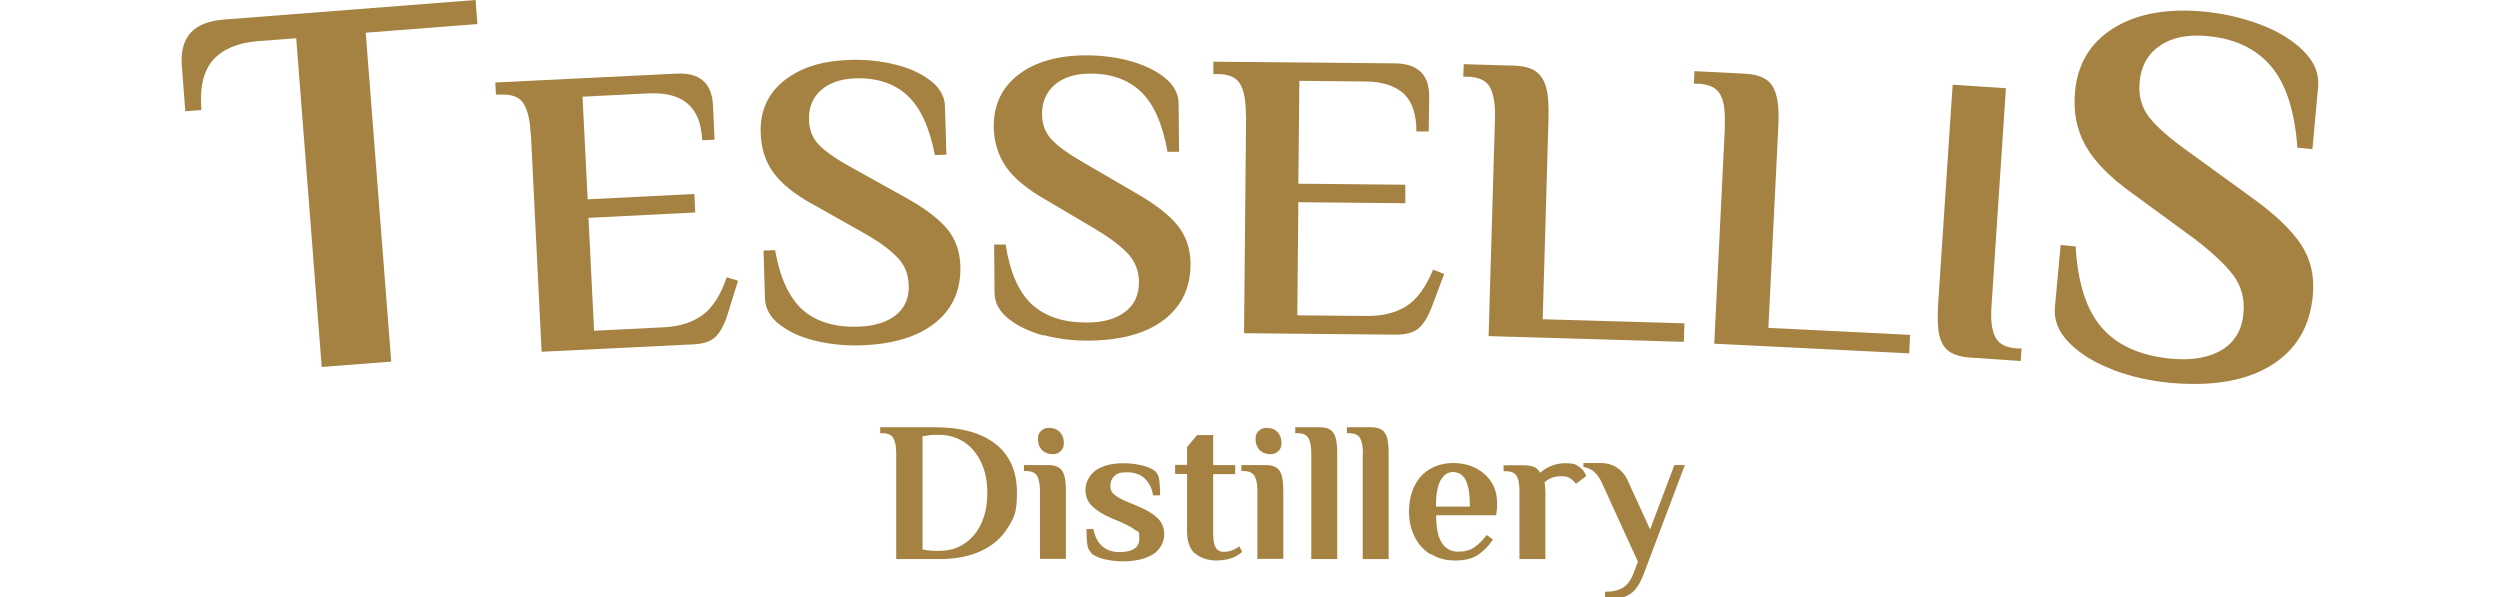 <?xml version="1.0" encoding="UTF-8"?>
<svg xmlns="http://www.w3.org/2000/svg" version="1.1" viewBox="0 0 1215.4 290.4">
  <defs>
    <style>
      .cls-1 {
        fill: #a58242;
      }
    </style>
  </defs>
  <!-- Generator: Adobe Illustrator 28.7.2, SVG Export Plug-In . SVG Version: 1.2.0 Build 154)  -->
  <g>
    <g id="Warstwa_1">
      <g>
        <g>
          <path class="cls-1" d="M435.7,220.3c0-3.3-.5-5.7-1.4-7.3-.9-1.6-2.7-2.4-5.4-2.4h-1v-2.9h26.4c13.1,0,23,2.8,29.9,8.3,6.8,5.5,10.2,13.3,10.2,23.4s-1.4,12.1-4.3,16.9c-2.9,4.9-7.2,8.7-12.8,11.4-5.7,2.7-12.5,4.1-20.4,4.1h-21.2v-51.5ZM456.6,267.8c4.5,0,8.6-1.1,12.1-3.4s6.3-5.5,8.3-9.8,3-9.3,3-15-1-10.6-3-14.8-4.7-7.5-8.3-9.9c-3.6-2.3-7.6-3.5-12.2-3.5h-.8c-2.1,0-3.9.1-5.1.4l-2.1.3v55l2.1.4c1.4.2,3.1.3,5.1.3h1Z"/>
          <path class="cls-1" d="M505.6,238.7c0-3.3-.5-5.7-1.4-7.3s-2.7-2.4-5.4-2.4h-1v-2.9h11.7c2.3,0,4.1.4,5.3,1.2,1.2.8,2.1,2.1,2.6,3.8s.8,4.3.8,7.6v33h-12.6v-33ZM506.5,218.7c-1.3-1.4-1.9-3.2-1.9-5.2s.5-3,1.5-4c1-1,2.3-1.5,3.8-1.5,2.3,0,4.1.7,5.4,2.1,1.3,1.4,1.9,3.2,1.9,5.2s-.5,3-1.5,4c-1,1-2.3,1.5-3.8,1.5-2.3,0-4.1-.7-5.4-2.1Z"/>
          <path class="cls-1" d="M530.5,268.7c-1-1-1.7-2.3-1.9-4.1-.3-1.8-.4-4.3-.4-7.4h3.4c.6,3.4,1.9,6.1,4,8.1,2.1,2,5,3.1,8.6,3.1,6.5,0,9.7-2.2,9.7-6.6s-.7-3.1-2.1-4.2c-1.4-1.1-3.6-2.3-6.7-3.7l-5-2.1c-4.1-1.8-7.3-3.8-9.3-5.9-2.1-2.1-3.1-4.7-3.1-7.8s1.7-7.2,5.1-9.5c3.4-2.3,7.8-3.4,13.3-3.4s12.8,1.3,15.6,4c1,1,1.7,2.3,1.9,4.1s.4,4.2.4,7.5h-3.4c-.6-3.4-1.9-6.1-4-8.1s-5-3.1-8.6-3.1-4.9.6-6.2,1.8-2,2.8-2,4.8.6,3,1.7,4c1.1,1.1,2.9,2.1,5.2,3.2l5.8,2.4c4.8,2,8.2,4,10.3,6.1,2.1,2,3.2,4.7,3.2,8s-1.8,7.3-5.5,9.6c-3.7,2.2-8.5,3.4-14.4,3.4s-12.8-1.3-15.6-4Z"/>
          <path class="cls-1" d="M580.8,269c-2.5-2.4-3.7-5.9-3.7-10.5v-28.1h-5.8v-4.4h5.8v-8.7l4.9-5.8h7.8v14.6h10.7v4.4h-10.7v28.6c0,3.5.4,5.9,1.3,7.2.8,1.3,2.1,2,3.8,2s3.6-.4,5.4-1.3c.7-.4,1.5-.8,2.2-1.4l1.4,2.7c-.8.7-1.8,1.4-3,2.1-2.7,1.4-5.9,2.1-9.6,2.1s-7.9-1.2-10.4-3.6Z"/>
          <path class="cls-1" d="M611.3,238.7c0-3.3-.5-5.7-1.4-7.3s-2.7-2.4-5.4-2.4h-1v-2.9h11.7c2.3,0,4.1.4,5.3,1.2,1.2.8,2.1,2.1,2.6,3.8s.8,4.3.8,7.6v33h-12.6v-33ZM612.3,218.7c-1.3-1.4-1.9-3.2-1.9-5.2s.5-3,1.5-4c1-1,2.3-1.5,3.8-1.5,2.3,0,4.1.7,5.4,2.1,1.3,1.4,1.9,3.2,1.9,5.2s-.5,3-1.5,4c-1,1-2.3,1.5-3.8,1.5-2.3,0-4.1-.7-5.4-2.1Z"/>
          <path class="cls-1" d="M637.5,220.3c0-3.3-.5-5.7-1.4-7.3s-2.7-2.4-5.4-2.4h-1v-2.9h11.7c2.3,0,4.1.4,5.3,1.2,1.2.8,2.1,2.1,2.6,3.8s.8,4.3.8,7.6v51.5h-12.6v-51.5Z"/>
          <path class="cls-1" d="M662.6,220.3c0-3.3-.5-5.7-1.4-7.3-.9-1.6-2.7-2.4-5.4-2.4h-1v-2.9h11.6c2.3,0,4.1.4,5.3,1.2,1.2.8,2.1,2.1,2.6,3.8s.8,4.3.8,7.6v51.5h-12.6v-51.5Z"/>
          <path class="cls-1" d="M695.6,269.6c-3.4-2.1-6-4.9-7.8-8.5-1.8-3.6-2.8-7.7-2.8-12.2s.9-9.3,2.8-12.9c1.8-3.6,4.4-6.3,7.6-8.1,3.2-1.8,6.9-2.8,11-2.8s7.6.8,10.9,2.4c3.2,1.6,5.8,3.9,7.7,6.8,1.9,2.9,2.8,6.3,2.8,10.1s0,2.6-.2,4.2l-.2,1.9h-29.2c0,6.2.9,10.6,2.8,13.5,1.9,2.8,4.5,4.2,7.9,4.2s5.7-.7,7.8-2.1c2.1-1.4,4.1-3.4,6.1-6l3,2.2c-1.9,2.9-4.2,5.3-7,7.3-2.8,1.9-6.6,2.9-11.3,2.9s-8.4-1-11.7-3.1ZM714.6,246.3c0-6.1-.7-10.4-2.1-13-1.4-2.6-3.5-3.8-6.1-3.8s-4.4,1.3-6,3.9c-1.5,2.6-2.3,6.9-2.3,12.9h16.5Z"/>
          <path class="cls-1" d="M770.4,229.8c.5,1,.8,1.5.8,1.6l-5,3.8c-.5-.6-1-1.2-1.7-1.8-1.4-1.3-3.1-1.9-5-1.9-3.8,0-6.6,1-8.6,3l.2,1.5c.1,1.2.2,2.2.2,3.2v32.6h-12.6v-33c0-3.3-.4-5.7-1.3-7.3-.9-1.6-2.7-2.4-5.4-2.4h-1v-2.9h9.6c2.2,0,3.9.3,5.2.8,1.3.6,2.2,1.5,3,2.8,3.5-3,7.6-4.6,12.2-4.6s5.1.6,6.9,1.9c1.2.8,2,1.8,2.5,2.8Z"/>
          <path class="cls-1" d="M780.4,287.7c3.6,0,6.4-.7,8.6-2,2.2-1.4,4-3.8,5.3-7.4l2-5.2-17.5-38.3c-2.1-4.7-5.1-7.2-9-7.8v-1.9h8.5c2.8,0,5.4.7,7.6,2.1,2.2,1.4,3.9,3.3,5.1,5.7l11.2,24.5,11.8-31.3h5.1l-19.6,51.9c-1.8,5-3.9,8.5-6.3,10.3s-5.4,2.8-9,2.8h-3.9v-3.4Z"/>
        </g>
        <g>
          <path class="cls-1" d="M143.9,18.6l-18.5,1.4c-9.7.8-16.9,3.8-21.7,9-4.7,5.3-6.7,13.4-5.8,24.5l-7.8.6-1.7-22.1c-1.1-13.9,5.7-21.4,20.5-22.5L231.2,0l.9,11.7-54.3,4.2,12.4,159.9-33.8,2.6-12.4-159.9Z"/>
          <path class="cls-1" d="M258,65.2c-.3-6.8-1.5-11.8-3.5-14.9-2-3.2-5.8-4.6-11.4-4.3h-2c0,0-.3-5.9-.3-5.9l88-4.3c11.3-.6,17.2,4.5,17.8,15.1l.8,17-6,.3c-.4-8.3-2.8-14.2-7.2-17.9-4.4-3.7-10.7-5.3-18.9-4.9l-32.1,1.6,2.5,49.9,51.9-2.6.4,9-51.9,2.6,2.7,54.9,34.1-1.7c7.6-.4,13.8-2.4,18.7-6,4.9-3.6,8.8-9.7,11.7-18.3l5.5,1.7-5,16.1c-1.5,4.9-3.4,8.5-5.7,10.9-2.3,2.4-6,3.7-11,3.9l-73.8,3.6-5.2-105.8Z"/>
          <path class="cls-1" d="M396.1,165.6c-7-1.7-12.7-4.4-17.2-7.9-4.5-3.5-6.8-7.7-7-12.5l-.7-23.4,5.6-.2c2.4,13.5,6.9,23.2,13.4,29,6.6,5.8,15.6,8.6,27,8.2,7.7-.2,13.8-2.1,18.2-5.5,4.4-3.5,6.6-8.3,6.4-14.6-.2-5.3-1.9-9.8-5.4-13.4-3.4-3.6-8.7-7.6-15.9-11.7l-25-14.1c-9.1-4.9-15.6-10.2-19.5-15.6-4-5.5-6-12-6.2-19.4-.3-10.5,3.5-19,11.4-25.3,7.9-6.4,18.7-9.7,32.4-10.1,7.5-.2,14.7.6,21.7,2.3,7,1.7,12.7,4.4,17.2,7.9,4.5,3.5,6.8,7.7,6.9,12.5l.7,23.4-5.6.2c-2.6-13.5-7.1-23.2-13.4-29-6.3-5.8-14.6-8.6-25-8.3-7.2.2-12.8,2.1-16.9,5.7-4.1,3.6-6.1,8.4-5.9,14.4.1,5.2,1.9,9.4,5.3,12.7,3.4,3.3,8.8,7,16.2,11l25,13.9c9.5,5.2,16.3,10.3,20.5,15.3,4.2,5,6.4,11.1,6.6,18.3.3,11.6-3.8,20.8-12.3,27.6-8.5,6.8-20.8,10.5-36.8,10.9-7.5.2-14.7-.6-21.7-2.3Z"/>
          <path class="cls-1" d="M507.3,163.1c-6.9-1.9-12.6-4.6-17.1-8.2-4.4-3.6-6.7-7.8-6.7-12.6l-.2-23.4h5.6c2.1,13.5,6.4,23.3,12.9,29.2,6.5,5.9,15.4,8.8,26.9,8.7,7.7,0,13.8-1.8,18.3-5.2,4.5-3.4,6.7-8.2,6.7-14.5,0-5.3-1.8-9.8-5.1-13.5-3.4-3.7-8.6-7.7-15.7-12l-24.7-14.6c-9-5.1-15.4-10.5-19.2-16-3.8-5.6-5.8-12.1-5.9-19.5,0-10.5,3.9-18.9,11.9-25.1,8-6.2,18.9-9.4,32.6-9.5,7.5,0,14.7.8,21.6,2.7,6.9,1.9,12.6,4.6,17.1,8.2,4.4,3.6,6.7,7.8,6.7,12.6l.2,23.4h-5.6c-2.4-13.5-6.7-23.3-12.9-29.2s-14.5-8.9-24.9-8.8c-7.2,0-12.9,1.9-17,5.4s-6.2,8.2-6.2,14.2c0,5.2,1.7,9.5,5,12.8,3.3,3.4,8.6,7.1,16,11.3l24.7,14.4c9.4,5.4,16.1,10.6,20.2,15.7,4.1,5.1,6.2,11.2,6.3,18.4.1,11.6-4.2,20.7-12.8,27.4-8.7,6.7-21,10.1-37,10.2-7.5,0-14.7-.8-21.6-2.7Z"/>
          <path class="cls-1" d="M605.7,56.1c0-6.8-.8-11.8-2.7-15.1-1.8-3.3-5.6-5-11.1-5h-2s0-6,0-6l88.1.8c11.3.1,16.9,5.5,16.8,16.1l-.2,17h-6c0-8.3-2-14.4-6.1-18.3-4.2-3.9-10.4-5.9-18.6-6l-32.2-.3-.5,50,52,.5v9c0,0-52-.5-52-.5l-.5,55,34.2.3c7.6,0,13.9-1.6,19-4.9,5.1-3.3,9.3-9.2,12.8-17.6l5.4,2.1-5.9,15.7c-1.8,4.8-3.9,8.3-6.3,10.5-2.4,2.2-6.2,3.3-11.2,3.3l-73.9-.7,1-105.9Z"/>
          <path class="cls-1" d="M726.8,57.7c.2-6.8-.6-11.8-2.4-15.2-1.8-3.3-5.4-5.1-11-5.2h-2c0,0,.2-6.1.2-6.1l24,.7c4.8.1,8.4,1,10.9,2.7,2.5,1.7,4.2,4.4,5.2,8,1,3.7,1.3,8.9,1.1,15.7l-2.8,96.9,68.9,2-.3,9-94.9-2.8,3.1-105.9Z"/>
          <path class="cls-1" d="M838.5,61.3c.3-6.8-.3-11.9-2.1-15.2s-5.3-5.2-10.9-5.4h-2c0,0,.3-6.1.3-6.1l24,1.2c4.8.2,8.4,1.2,10.9,2.9s4.1,4.4,5,8.2c.9,3.7,1.2,9,.8,15.7l-4.8,96.8,68.9,3.4-.4,9-94.8-4.7,5.2-105.8Z"/>
          <path class="cls-1" d="M947.7,171c-2.4-1.7-4-4.4-4.9-8.1-.8-3.7-1-9-.5-16l7-105.7,25.9,1.7-7,105.7c-.5,6.8.1,11.9,1.8,15.2,1.6,3.4,5.3,5.3,10.8,5.6h2c0,.1-.4,6.1-.4,6.1l-23.9-1.6c-4.8-.3-8.4-1.3-10.8-3Z"/>
          <path class="cls-1" d="M1027.2,179.7c-8.8-3.3-15.8-7.6-21.1-12.9-5.3-5.3-7.6-11-7.1-17.3l2.8-30.4,7.3.7c1,17.9,5.3,31.1,12.9,39.7s18.8,13.5,33.7,14.9c10,.9,18.2-.5,24.5-4.3,6.3-3.8,9.8-9.8,10.5-17.9.6-6.9-1-13-4.9-18.3-3.9-5.2-10.2-11.1-18.8-17.7l-30.2-22.1c-11-7.8-18.6-15.6-22.9-23.3-4.3-7.7-6-16.4-5.1-26.1,1.2-13.7,7.5-24,18.7-31,11.2-7,25.7-9.7,43.6-8.1,9.7.9,18.9,3,27.7,6.3,8.8,3.3,15.8,7.6,21.1,12.9,5.3,5.3,7.6,11,7.1,17.3l-2.8,30.4-7.3-.7c-1.3-17.9-5.6-31.2-12.9-39.7-7.3-8.5-17.6-13.4-31.1-14.6-9.4-.8-17,.7-22.8,4.7-5.9,4-9.2,9.9-9.9,17.7-.6,6.8,1,12.5,4.8,17.3,3.8,4.8,10.3,10.4,19.3,16.8l30.2,21.9c11.5,8.2,19.5,15.9,24.2,23,4.7,7.2,6.6,15.4,5.7,24.8-1.4,15.1-8.1,26.4-20.2,33.9-12.1,7.5-28.6,10.4-49.3,8.5-9.7-.9-18.9-3-27.7-6.3Z"/>
        </g>
      </g>
    </g>
  </g>
</svg>